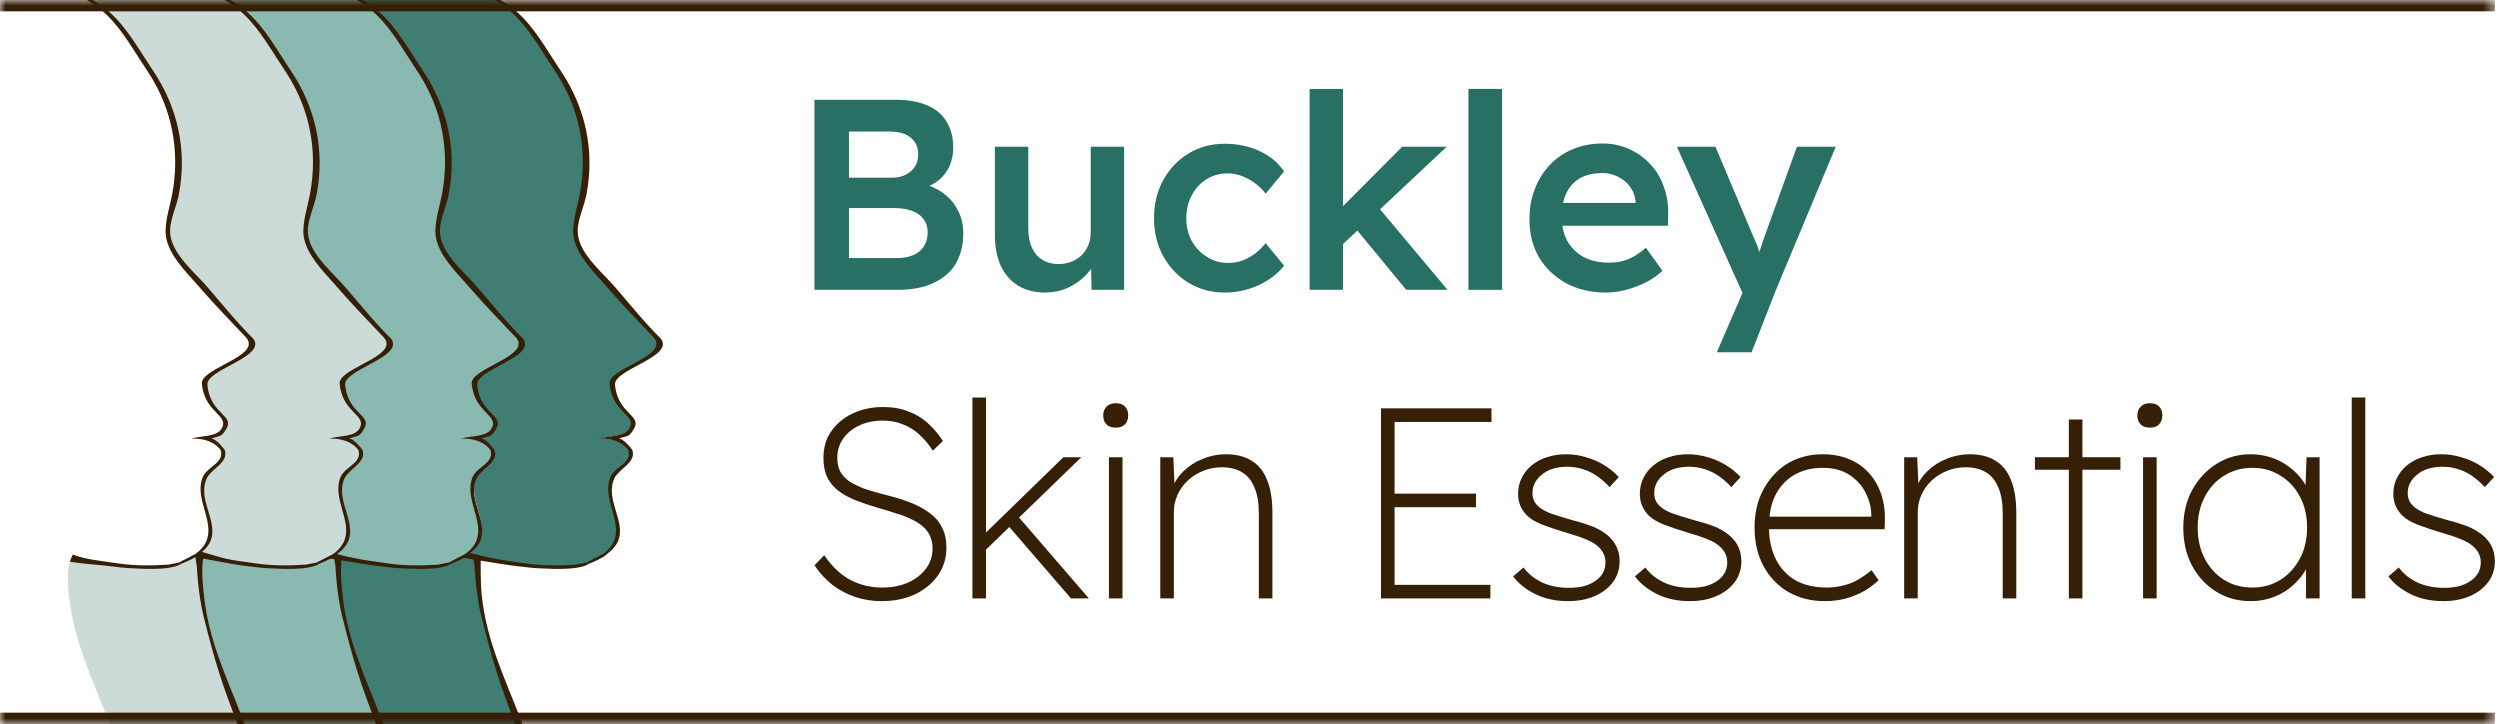 <svg width="221" height="64" viewBox="0 0 221 64" fill="none" xmlns="http://www.w3.org/2000/svg">
<g clip-path="url(#clip0_284_2314)">
<mask id="path-1-inside-1_284_2314" fill="white">
<path d="M0 0H220.547V64H0V0Z"/>
</mask>
<g clip-path="url(#clip1_284_2314)">
<path d="M42.393 52.647C42.26 51.391 42.137 50.074 42.411 48.862C42.405 48.864 42.399 48.866 42.393 48.868C42.239 48.926 42.085 48.974 41.931 49.018C41.892 49.029 41.855 49.04 41.817 49.049C41.796 49.055 41.777 49.059 41.756 49.064C41.706 49.077 41.527 48.709 41.477 48.72C39.658 49.13 37.97 49.083 36.069 48.842C34.309 48.62 32.014 48.193 30.312 47.705C29.546 49.198 29.627 50.978 29.804 52.647C30.221 56.571 31.445 59.753 32.849 63.355C32.935 63.577 33.297 63.792 33.357 64H45.965C45.904 63.792 45.831 63.577 45.745 63.355C44.341 59.753 42.809 56.571 42.393 52.647Z" fill="#407D73"/>
<path d="M57.929 29.913C57.897 29.872 57.861 29.829 57.821 29.785C56.43 28.324 55.03 26.878 53.713 25.351C52.529 23.977 50.703 22.299 50.745 20.361C50.768 19.321 51.106 18.317 51.306 17.295C52.075 13.377 51.326 9.524 49.107 6.225C47.498 3.834 46.322 1.423 43.788 0H31.854C34.387 1.423 35.562 3.834 37.171 6.225C39.391 9.524 40.141 13.377 39.371 17.295C39.17 18.317 38.833 19.321 38.811 20.361C38.768 22.299 40.594 23.977 41.778 25.351C43.094 26.878 44.494 28.324 45.885 29.785C45.926 29.829 45.962 29.872 45.994 29.913C47.193 31.512 41.909 32.551 42.022 33.909C42.24 36.514 44.486 36.677 43.766 37.893C43.32 38.643 42.003 38.49 41.081 38.78C41.081 38.78 42.775 38.609 43.668 39.763C44.072 40.918 42.501 41.227 42.104 42.165C41.13 44.465 44.162 47.034 41.421 48.991C42.728 49.335 44.048 49.624 45.391 49.794C47.59 50.072 49.675 50.602 51.782 49.796C57.055 47.781 52.925 44.797 54.039 42.165C54.437 41.227 56.008 40.918 55.603 39.763C54.71 38.609 53.016 38.78 53.016 38.78C53.938 38.49 55.255 38.643 55.701 37.893C56.422 36.677 54.176 36.514 53.957 33.909C53.845 32.551 59.128 31.512 57.929 29.913Z" fill="#407D73"/>
<path d="M30.213 52.647C30.08 51.391 29.957 50.074 30.23 48.862C30.224 48.864 30.218 48.866 30.212 48.868C30.059 48.926 29.904 48.974 29.751 49.018C29.712 49.029 29.675 49.04 29.636 49.049C29.616 49.055 29.536 48.837 29.516 48.842C29.466 48.855 29.347 48.709 29.297 48.72C27.478 49.13 25.789 49.083 23.888 48.842C22.129 48.62 20.341 48.193 18.639 47.705C17.624 49.228 17.447 51.112 17.624 52.78C18.04 56.705 19.864 59.753 21.268 63.355C21.354 63.577 21.427 63.792 21.488 64H33.784C33.724 63.792 33.651 63.577 33.565 63.355C32.161 59.753 30.629 56.571 30.213 52.647Z" fill="#89B9B1"/>
<path d="M18.033 52.647C17.9 51.391 17.777 50.074 18.051 48.862C18.045 48.864 18.039 48.866 18.033 48.868C17.879 48.926 17.725 48.974 17.571 49.018C17.532 49.029 17.495 49.04 17.457 49.05C17.436 49.055 17.417 49.059 17.396 49.064C17.346 49.077 17.296 49.09 17.245 49.1C16.102 49.735 15.594 50.243 11.534 50.243C9.775 50.02 8.161 49.715 6.459 49.228C5.952 49.735 5.921 50.978 6.098 52.647C6.514 56.571 8.046 59.753 9.45 63.355C9.536 63.577 9.609 63.792 9.67 64H21.605C21.544 63.792 21.471 63.577 21.386 63.355C19.981 59.753 18.45 56.571 18.033 52.647Z" fill="#CCDAD8"/>
<path d="M18.033 52.647C17.9 51.392 17.778 50.074 18.051 48.862C18.045 48.864 18.039 48.866 18.033 48.868C17.879 48.926 17.725 48.975 17.571 49.018C17.533 49.029 17.495 49.04 17.457 49.05C17.436 49.055 17.417 49.059 17.396 49.065C17.346 49.078 17.296 49.09 17.246 49.1L17.396 50.034C17.396 50.034 17.5 52.5 18 54.5C19 58.5 19.596 60.397 21 64L21.605 64C21.545 63.792 21.471 63.577 21.386 63.356C19.981 59.753 18.45 56.572 18.033 52.647Z" fill="#351F07"/>
<path d="M30.288 52.647C30.154 51.392 30.032 50.074 30.305 48.862C30.299 48.864 30.293 48.866 30.287 48.868C30.134 48.926 29.979 48.975 29.826 49.018C29.787 49.029 29.75 49.04 29.711 49.05C29.691 49.055 29.671 49.059 29.651 49.065C29.601 49.078 29.55 49.09 29.5 49.1L29.65 50.034C29.65 50.034 29.755 52.5 30.255 54.5C31.255 58.5 31.85 60.397 33.255 64L33.859 64C33.799 63.792 33.726 63.577 33.64 63.356C32.236 59.753 30.704 56.572 30.288 52.647Z" fill="#351F07"/>
<path d="M42.588 52.647C42.454 51.392 42.5 49.5 42.5 49.5C42.346 49.558 42.654 49.457 42.5 49.5C42.461 49.512 42.05 49.04 42.011 49.05C41.991 49.055 41.971 49.059 41.951 49.065C41.901 49.078 41.85 49.09 41.8 49.101L41.95 50.034C41.95 50.034 42.055 52.5 42.555 54.5C43.555 58.5 44.15 60.398 45.554 64L46.159 64C46.099 63.792 46.026 63.577 45.94 63.356C44.535 59.753 43.004 56.572 42.588 52.647Z" fill="#351F07"/>
<path d="M52.088 49.83C52.132 49.798 53.291 49.387 53.766 48.886C53.772 48.882 53.779 48.877 53.785 48.872C53.787 48.87 53.789 48.869 53.791 48.867L53.792 48.866C53.822 48.843 53.85 48.82 53.878 48.797L53.88 48.795C53.883 48.792 53.886 48.79 53.889 48.788C53.892 48.785 53.895 48.783 53.898 48.78C53.932 48.752 53.965 48.723 53.997 48.694L54.001 48.69C54.004 48.688 54.007 48.684 54.01 48.682C54.02 48.673 54.029 48.664 54.039 48.655C54.055 48.64 54.071 48.624 54.087 48.609C54.09 48.606 54.093 48.603 54.096 48.6C54.1 48.596 54.105 48.592 54.109 48.587C54.112 48.584 54.115 48.581 54.118 48.578C54.139 48.557 54.16 48.535 54.18 48.514C54.184 48.51 54.187 48.506 54.191 48.502C54.194 48.499 54.196 48.496 54.199 48.493C54.202 48.49 54.205 48.487 54.208 48.484C54.232 48.457 54.256 48.43 54.278 48.403L54.279 48.402C54.281 48.4 54.283 48.398 54.285 48.396C54.29 48.389 54.296 48.382 54.301 48.376C54.32 48.352 54.339 48.329 54.356 48.306C54.359 48.303 54.361 48.3 54.364 48.296C54.368 48.29 54.373 48.283 54.378 48.276C54.38 48.274 54.382 48.272 54.383 48.27C54.396 48.253 54.408 48.236 54.42 48.219C54.425 48.212 54.43 48.204 54.435 48.197C54.44 48.189 54.445 48.182 54.45 48.174L54.453 48.17C54.47 48.143 54.488 48.116 54.504 48.088C54.506 48.084 54.509 48.08 54.511 48.076C54.515 48.069 54.519 48.062 54.523 48.055C54.538 48.029 54.553 48.003 54.566 47.977C54.567 47.975 54.568 47.973 54.569 47.971C54.574 47.962 54.578 47.954 54.583 47.945C54.585 47.941 54.587 47.937 54.589 47.932C54.599 47.912 54.608 47.892 54.618 47.872C54.62 47.867 54.622 47.862 54.624 47.857C54.626 47.853 54.627 47.85 54.629 47.846C54.631 47.841 54.633 47.837 54.635 47.832C54.647 47.805 54.658 47.777 54.668 47.75C54.67 47.744 54.672 47.739 54.674 47.734C54.677 47.727 54.679 47.72 54.682 47.713C54.683 47.71 54.684 47.707 54.685 47.703C54.965 46.908 54.712 46.067 54.454 45.208C54.17 44.264 53.879 43.297 54.283 42.344C54.288 42.332 54.293 42.32 54.298 42.308C54.457 41.965 54.778 41.681 55.094 41.4C55.622 40.934 56.139 40.475 55.89 39.763C55.863 39.728 55.837 39.695 55.811 39.662C55.791 39.637 55.77 39.612 55.751 39.588C55.735 39.569 55.719 39.55 55.703 39.531C55.621 39.433 55.544 39.347 55.472 39.273C54.97 38.751 54.723 38.762 54.663 38.775C54.844 38.719 54.99 38.679 55.112 38.646C55.343 38.584 55.485 38.546 55.608 38.46C55.685 38.406 55.754 38.334 55.833 38.225C55.865 38.182 55.898 38.133 55.934 38.077C55.968 38.023 56.006 37.962 56.047 37.893C56.389 37.315 56.077 36.996 55.631 36.541C55.138 36.039 54.483 35.37 54.367 34.003C54.364 33.958 54.366 33.913 54.374 33.868C54.472 33.319 55.423 32.807 56.399 32.283C57.724 31.57 59.095 30.833 58.428 29.943C58.411 29.921 58.287 29.798 58.165 29.678L58.163 29.676C58.135 29.648 58.106 29.62 58.08 29.593C58.056 29.57 58.033 29.548 58.013 29.528C57.965 29.481 57.93 29.446 57.92 29.435C56.926 28.39 56.21 27.545 55.402 26.59C55.08 26.209 54.743 25.811 54.367 25.375C54.263 25.255 54.152 25.131 54.035 25.006C53.869 24.827 53.691 24.643 53.51 24.454C52.367 23.268 51.04 21.892 51.068 20.37C51.068 20.367 51.068 20.364 51.068 20.361C51.082 19.728 51.287 19.094 51.49 18.465C51.605 18.11 51.719 17.757 51.798 17.407C51.809 17.356 51.82 17.306 51.83 17.255C52.599 13.338 51.769 9.524 49.549 6.225C49.495 6.144 49.441 6.064 49.388 5.983C49.157 5.635 48.934 5.286 48.713 4.942C47.47 3 46.297 1.167 44.217 0H43.71C43.84 0.073 43.967 0.149 44.09 0.227C44.133 0.254 44.175 0.282 44.217 0.309C45.977 1.472 47.048 3.148 48.177 4.916C48.453 5.349 48.733 5.787 49.028 6.225C49.082 6.306 49.136 6.387 49.188 6.468C51.256 9.669 51.96 13.374 51.257 17.143C51.248 17.193 51.238 17.244 51.228 17.295C51.167 17.605 51.094 17.913 51.02 18.221C50.852 18.926 50.684 19.631 50.667 20.352C50.667 20.355 50.667 20.358 50.667 20.361C50.632 22.012 51.95 23.474 53.074 24.72C53.27 24.937 53.459 25.147 53.635 25.351C53.743 25.476 53.852 25.601 53.961 25.726C55 26.909 56.085 28.047 57.172 29.187C57.331 29.354 57.49 29.521 57.65 29.689L57.651 29.691C57.682 29.722 57.712 29.754 57.742 29.785C57.783 29.829 57.819 29.872 57.851 29.913C57.938 30.029 57.991 30.142 58.014 30.253L58.014 30.256C58.166 30.992 57.005 31.611 55.875 32.215C54.839 32.768 53.829 33.307 53.879 33.909C53.882 33.954 53.887 33.999 53.892 34.042C54.038 35.32 54.682 35.986 55.174 36.496C55.582 36.918 55.886 37.232 55.717 37.697C55.694 37.759 55.663 37.825 55.623 37.893C55.597 37.936 55.568 37.977 55.537 38.014C55.459 38.107 55.365 38.183 55.259 38.246C55.06 38.364 54.819 38.437 54.557 38.49C54.542 38.493 54.526 38.496 54.511 38.499C54.493 38.502 54.476 38.506 54.458 38.509C54.286 38.541 54.106 38.565 53.926 38.59C53.584 38.638 53.24 38.685 52.938 38.78C52.938 38.78 53.853 38.688 54.693 39.097C54.715 39.108 54.737 39.119 54.758 39.13C54.786 39.145 54.814 39.16 54.841 39.175C54.948 39.236 55.053 39.306 55.154 39.387C55.241 39.456 55.324 39.533 55.403 39.619C55.445 39.664 55.486 39.712 55.525 39.763C55.538 39.802 55.55 39.841 55.559 39.879C55.57 39.92 55.577 39.961 55.583 40.001C55.655 40.558 55.227 40.903 54.781 41.262C54.454 41.526 54.117 41.797 53.961 42.165C53.956 42.177 53.951 42.189 53.946 42.201C53.567 43.139 53.842 44.12 54.114 45.086C54.357 45.953 54.597 46.806 54.357 47.605C54.356 47.609 54.354 47.614 54.353 47.619C54.351 47.624 54.349 47.63 54.348 47.635C54.34 47.66 54.331 47.685 54.322 47.711L54.319 47.722C54.318 47.724 54.317 47.726 54.316 47.728C54.313 47.736 54.31 47.744 54.307 47.752L54.283 47.814C54.278 47.825 54.273 47.836 54.268 47.847C54.259 47.869 54.249 47.891 54.238 47.913C54.234 47.921 54.23 47.93 54.227 47.937C54.212 47.966 54.197 47.995 54.181 48.024C54.176 48.033 54.172 48.042 54.166 48.05C54.154 48.072 54.142 48.093 54.128 48.116C54.122 48.125 54.117 48.135 54.111 48.145C54.103 48.157 54.095 48.169 54.087 48.181C54.079 48.193 54.071 48.205 54.063 48.217C54.061 48.22 54.059 48.223 54.057 48.226C54.055 48.229 54.054 48.231 54.052 48.233C54.032 48.263 54.01 48.292 53.988 48.321C53.982 48.328 53.977 48.336 53.971 48.343C53.963 48.353 53.955 48.363 53.947 48.373C53.937 48.386 53.926 48.399 53.916 48.411C53.909 48.419 53.902 48.428 53.895 48.435C53.873 48.462 53.849 48.488 53.825 48.515C53.823 48.517 53.82 48.52 53.818 48.523C53.791 48.552 53.762 48.582 53.732 48.611C53.726 48.617 53.72 48.623 53.714 48.629C53.69 48.652 53.665 48.676 53.639 48.7C53.637 48.702 53.635 48.703 53.633 48.705L53.631 48.707C53.627 48.711 53.622 48.715 53.617 48.72C53.585 48.749 53.551 48.779 53.516 48.808C53.481 48.837 53.446 48.865 53.409 48.893C53.407 48.895 53.405 48.896 53.403 48.898C53.399 48.901 53.394 48.904 53.39 48.908C53.358 48.933 53.325 48.957 53.291 48.981C53.286 48.984 51.83 49.736 51.83 49.736L52.088 49.83Z" fill="#351F07"/>
<path d="M52.088 49.83C51.036 50.504 48.277 50.243 47.77 50.243C47.262 50.243 46.221 50.103 45.363 50.005C44.641 49.922 41.066 49.329 39.954 49.143C40.026 48.93 40.114 48.721 40.218 48.517C41.92 49.005 43.639 49.432 45.399 49.654C45.763 49.7 46.123 49.753 46.481 49.806C47.995 50.028 49.403 50.005 50.936 49.912C50.986 49.901 51.037 49.889 51.087 49.876C51.097 49.874 51.107 49.871 51.117 49.869C51.127 49.867 51.137 49.864 51.147 49.861C51.185 49.852 51.83 49.736 51.83 49.736L52.088 49.83Z" fill="#351F07"/>
<path d="M42.103 42.165C42.5 41.227 44.071 40.918 43.666 39.763C42.774 38.609 41.08 38.78 41.08 38.78C42.002 38.49 43.319 38.643 43.764 37.893C44.485 36.677 42.239 36.514 42.021 33.909C41.908 32.551 47.192 31.512 45.993 29.913C45.961 29.872 45.925 29.829 45.884 29.785C44.493 28.324 43.093 26.878 41.777 25.351C40.592 23.977 38.767 22.299 38.81 20.361C38.832 19.321 39.169 18.317 39.37 17.295C40.14 13.377 39.39 9.524 37.17 6.225C35.561 3.834 34.386 1.423 31.852 0H19.916C22.45 1.423 23.626 3.834 25.235 6.225C27.455 9.524 28.204 13.377 27.435 17.295C27.235 18.317 26.897 19.321 26.874 20.361C26.832 22.299 28.657 23.977 29.842 25.351C31.159 26.878 32.558 28.324 33.949 29.785C33.99 29.829 34.026 29.872 34.057 29.913C35.256 31.512 29.973 32.551 30.085 33.909C30.305 36.514 32.55 36.677 31.829 37.893C31.384 38.643 30.067 38.49 29.145 38.78C29.145 38.78 30.838 38.609 31.731 39.763C32.136 40.918 30.566 41.227 30.168 42.165C29.194 44.465 32.225 47.034 29.485 48.991C30.792 49.335 32.112 49.624 33.455 49.794C35.636 50.07 37.707 50.592 39.797 49.814C39.813 49.808 39.83 49.802 39.845 49.796C40.51 49.542 41.025 49.273 41.42 48.991C44.16 47.034 41.129 44.465 42.103 42.165Z" fill="#89B9B1"/>
<path d="M39.908 49.83C39.952 49.798 41.111 49.387 41.587 48.886C41.593 48.882 41.599 48.877 41.605 48.872C41.607 48.87 41.609 48.869 41.611 48.867L41.612 48.866C41.642 48.843 41.67 48.82 41.698 48.797L41.701 48.795C41.704 48.792 41.707 48.79 41.71 48.788C41.712 48.785 41.715 48.783 41.718 48.78C41.752 48.752 41.785 48.723 41.818 48.694L41.821 48.69C41.824 48.688 41.827 48.684 41.831 48.682C41.84 48.673 41.85 48.664 41.859 48.655C41.875 48.64 41.891 48.624 41.907 48.609C41.91 48.606 41.913 48.603 41.916 48.6C41.92 48.596 41.925 48.592 41.929 48.587C41.932 48.584 41.935 48.581 41.938 48.578C41.96 48.557 41.98 48.535 42 48.514C42.004 48.51 42.007 48.506 42.011 48.502C42.014 48.499 42.017 48.496 42.019 48.493C42.022 48.49 42.025 48.487 42.028 48.484C42.052 48.457 42.076 48.43 42.099 48.403L42.099 48.402C42.101 48.4 42.103 48.398 42.105 48.396C42.111 48.389 42.116 48.382 42.121 48.376C42.14 48.353 42.159 48.329 42.176 48.306C42.179 48.303 42.181 48.3 42.184 48.296C42.189 48.29 42.194 48.283 42.199 48.276C42.2 48.274 42.202 48.272 42.203 48.27C42.216 48.253 42.228 48.236 42.24 48.219C42.245 48.212 42.25 48.204 42.255 48.197C42.26 48.189 42.265 48.182 42.27 48.174L42.273 48.17C42.291 48.143 42.308 48.116 42.324 48.088C42.327 48.084 42.329 48.08 42.332 48.076C42.336 48.069 42.34 48.062 42.344 48.055C42.359 48.029 42.373 48.003 42.386 47.977C42.388 47.975 42.389 47.973 42.39 47.971C42.394 47.962 42.399 47.954 42.403 47.945C42.405 47.941 42.407 47.937 42.409 47.932C42.419 47.912 42.429 47.892 42.438 47.872C42.44 47.867 42.442 47.862 42.444 47.857C42.446 47.853 42.448 47.85 42.449 47.846C42.451 47.841 42.453 47.837 42.455 47.832C42.467 47.805 42.478 47.777 42.489 47.75C42.491 47.744 42.493 47.739 42.495 47.734C42.497 47.727 42.5 47.72 42.502 47.713C42.503 47.71 42.505 47.707 42.506 47.703C42.785 46.908 42.532 46.067 42.274 45.208C41.99 44.264 41.7 43.297 42.103 42.344C42.108 42.332 42.113 42.32 42.119 42.308C42.278 41.965 42.598 41.681 42.915 41.4C43.442 40.934 43.96 40.475 43.71 39.763C43.684 39.728 43.657 39.695 43.631 39.662C43.611 39.637 43.591 39.612 43.571 39.588C43.555 39.569 43.539 39.55 43.524 39.531C43.441 39.433 43.364 39.347 43.292 39.273C42.79 38.751 42.543 38.762 42.483 38.775C42.664 38.719 42.811 38.679 42.932 38.646C43.163 38.584 43.305 38.546 43.428 38.46C43.505 38.406 43.575 38.334 43.654 38.225C43.685 38.182 43.718 38.133 43.754 38.077C43.789 38.023 43.826 37.962 43.867 37.893C44.209 37.315 43.897 36.996 43.451 36.541C42.958 36.039 42.303 35.37 42.188 34.003C42.184 33.958 42.186 33.913 42.194 33.868C42.293 33.319 43.244 32.807 44.219 32.283C45.545 31.57 46.915 30.833 46.248 29.943C46.231 29.921 46.107 29.798 45.985 29.678L45.984 29.676C45.955 29.648 45.927 29.62 45.9 29.593C45.876 29.57 45.853 29.548 45.833 29.528C45.786 29.481 45.751 29.446 45.74 29.435C44.746 28.39 44.031 27.545 43.222 26.59C42.9 26.209 42.563 25.811 42.188 25.375C42.084 25.255 41.972 25.131 41.855 25.006C41.689 24.827 41.512 24.643 41.33 24.454C40.187 23.268 38.86 21.892 38.888 20.37C38.888 20.367 38.888 20.364 38.888 20.361C38.902 19.728 39.107 19.094 39.31 18.465C39.425 18.11 39.539 17.757 39.618 17.407C39.63 17.356 39.64 17.306 39.65 17.255C40.419 13.338 39.589 9.524 37.369 6.225C37.315 6.144 37.261 6.064 37.208 5.983C36.977 5.635 36.754 5.286 36.534 4.942C35.291 3 34.117 1.167 32.038 0H31.53C31.66 0.073 31.787 0.149 31.91 0.227C31.953 0.254 31.996 0.282 32.038 0.309C33.798 1.472 34.868 3.148 35.997 4.916C36.274 5.349 36.554 5.787 36.848 6.225C36.903 6.306 36.956 6.387 37.008 6.468C39.076 9.669 39.78 13.374 39.078 17.143C39.068 17.193 39.059 17.244 39.049 17.295C38.988 17.605 38.914 17.913 38.841 18.221C38.672 18.926 38.505 19.631 38.488 20.352C38.488 20.355 38.488 20.358 38.487 20.361C38.452 22.012 39.77 23.474 40.895 24.72C41.09 24.937 41.28 25.147 41.455 25.351C41.563 25.476 41.672 25.601 41.782 25.726C42.82 26.909 43.905 28.047 44.992 29.187C45.151 29.354 45.311 29.521 45.47 29.689L45.472 29.691C45.502 29.722 45.532 29.754 45.562 29.785C45.603 29.829 45.639 29.872 45.671 29.913C45.758 30.029 45.811 30.142 45.834 30.253L45.835 30.256C45.986 30.992 44.825 31.611 43.695 32.215C42.659 32.768 41.649 33.307 41.699 33.909C41.703 33.954 41.707 33.999 41.712 34.042C41.858 35.32 42.502 35.987 42.995 36.496C43.402 36.918 43.706 37.232 43.537 37.697C43.515 37.759 43.483 37.825 43.443 37.893C43.417 37.936 43.389 37.977 43.357 38.014C43.28 38.107 43.186 38.183 43.079 38.246C42.881 38.364 42.639 38.437 42.377 38.49C42.362 38.493 42.347 38.496 42.331 38.499C42.314 38.502 42.296 38.506 42.279 38.509C42.106 38.541 41.926 38.565 41.746 38.59C41.404 38.638 41.06 38.685 40.758 38.78C40.758 38.78 41.674 38.688 42.514 39.097C42.535 39.108 42.557 39.119 42.579 39.13C42.606 39.145 42.634 39.16 42.661 39.175C42.769 39.236 42.874 39.306 42.974 39.387C43.061 39.456 43.145 39.533 43.224 39.619C43.265 39.665 43.306 39.712 43.345 39.763C43.359 39.802 43.37 39.841 43.38 39.879C43.39 39.92 43.398 39.961 43.403 40.001C43.475 40.558 43.047 40.903 42.601 41.262C42.274 41.526 41.937 41.797 41.782 42.165C41.776 42.177 41.771 42.189 41.767 42.201C41.387 43.139 41.663 44.12 41.934 45.086C42.178 45.953 42.417 46.806 42.177 47.605C42.176 47.609 42.175 47.614 42.173 47.619C42.172 47.624 42.17 47.63 42.168 47.635C42.16 47.66 42.152 47.685 42.143 47.711L42.139 47.722C42.138 47.724 42.137 47.726 42.136 47.728C42.133 47.736 42.13 47.744 42.127 47.752L42.103 47.814C42.098 47.825 42.093 47.836 42.089 47.847C42.079 47.869 42.069 47.891 42.058 47.913C42.054 47.921 42.051 47.93 42.047 47.937C42.033 47.966 42.018 47.995 42.001 48.024C41.997 48.033 41.992 48.042 41.987 48.05C41.974 48.072 41.962 48.093 41.949 48.116C41.943 48.125 41.937 48.135 41.931 48.145C41.923 48.157 41.915 48.169 41.907 48.181C41.9 48.193 41.892 48.205 41.884 48.217C41.881 48.22 41.879 48.223 41.877 48.227C41.875 48.229 41.874 48.231 41.872 48.233C41.852 48.263 41.83 48.292 41.809 48.321C41.803 48.328 41.797 48.336 41.792 48.343C41.783 48.353 41.775 48.363 41.767 48.373C41.757 48.386 41.747 48.399 41.736 48.411C41.729 48.419 41.723 48.428 41.716 48.435C41.694 48.462 41.67 48.488 41.645 48.515C41.643 48.517 41.641 48.52 41.639 48.523C41.611 48.552 41.583 48.582 41.553 48.611C41.547 48.617 41.541 48.623 41.535 48.629C41.51 48.652 41.485 48.676 41.459 48.7C41.457 48.702 41.456 48.703 41.454 48.705L41.452 48.707C41.447 48.711 41.442 48.715 41.438 48.72C41.405 48.749 41.371 48.779 41.336 48.808C41.302 48.837 41.266 48.865 41.229 48.893C41.227 48.895 41.225 48.896 41.224 48.898C41.219 48.901 41.215 48.904 41.21 48.908C41.178 48.933 41.145 48.957 41.111 48.981C41.107 48.984 39.65 49.736 39.65 49.736L39.908 49.83Z" fill="#351F07"/>
<path d="M39.908 49.83C38.857 50.504 36.098 50.243 35.59 50.243C35.083 50.243 34.041 50.103 33.184 50.005C32.461 49.922 28.886 49.329 27.774 49.143C27.847 48.93 27.934 48.721 28.038 48.517C29.741 49.005 31.46 49.432 33.219 49.654C33.583 49.7 33.944 49.753 34.302 49.806C35.816 50.028 37.223 50.005 38.756 49.912C38.806 49.901 38.857 49.889 38.907 49.876C38.917 49.874 38.927 49.871 38.937 49.869C38.947 49.867 38.957 49.864 38.967 49.861C39.006 49.852 39.65 49.736 39.65 49.736L39.908 49.83Z" fill="#351F07"/>
<path d="M21.52 49.794C23.701 50.07 25.772 50.592 27.862 49.814C27.878 49.808 27.893 49.802 27.91 49.796C28.574 49.542 29.089 49.273 29.485 48.991C32.224 47.034 29.194 44.465 30.168 42.165C30.565 41.227 32.136 40.918 31.731 39.763C30.838 38.609 29.144 38.78 29.144 38.78C30.067 38.49 31.384 38.643 31.829 37.893C32.55 36.677 30.304 36.514 30.085 33.909C29.973 32.551 35.256 31.512 34.057 29.913C34.025 29.872 33.989 29.829 33.949 29.785C32.558 28.324 31.158 26.878 29.841 25.351C28.657 23.977 26.832 22.299 26.873 20.361C26.896 19.321 27.234 18.317 27.435 17.295C28.203 13.377 27.454 9.524 25.234 6.225C23.626 3.834 22.45 1.423 19.916 0H7.981C10.515 1.423 11.69 3.834 13.299 6.225C15.519 9.524 16.268 13.377 15.499 17.295C15.298 18.317 14.961 19.321 14.938 20.361C14.896 22.299 16.721 23.977 17.906 25.351C19.222 26.878 20.623 28.324 22.013 29.785C22.054 29.829 22.09 29.872 22.122 29.913C23.321 31.512 18.037 32.551 18.15 33.909C18.368 36.514 20.615 36.677 19.894 37.893C19.448 38.643 18.131 38.49 17.209 38.78C17.209 38.78 18.903 38.609 19.796 39.763C20.2 40.918 18.63 41.227 18.232 42.165C17.475 43.953 19.139 45.905 18.628 47.605C18.625 47.615 18.622 47.626 18.619 47.635C18.61 47.664 18.6 47.693 18.59 47.722C18.586 47.732 18.581 47.741 18.578 47.752C18.57 47.773 18.562 47.793 18.554 47.814C18.549 47.825 18.544 47.836 18.54 47.847C18.53 47.869 18.52 47.891 18.509 47.913C18.505 47.921 18.502 47.93 18.498 47.937C18.483 47.966 18.468 47.995 18.452 48.024C18.448 48.033 18.443 48.042 18.437 48.05C18.425 48.072 18.413 48.093 18.399 48.116C18.393 48.125 18.388 48.135 18.382 48.145C18.366 48.169 18.351 48.193 18.334 48.217C18.33 48.222 18.327 48.228 18.323 48.233C18.303 48.263 18.281 48.292 18.259 48.321C18.253 48.328 18.248 48.336 18.242 48.343C18.224 48.365 18.206 48.388 18.187 48.411C18.18 48.419 18.173 48.428 18.167 48.435C18.144 48.462 18.121 48.488 18.096 48.515C18.094 48.517 18.091 48.52 18.09 48.523C18.062 48.552 18.033 48.582 18.003 48.611C17.997 48.617 17.991 48.623 17.985 48.629C17.961 48.652 17.936 48.676 17.91 48.7C17.903 48.706 17.895 48.713 17.889 48.72C17.823 48.778 17.755 48.837 17.68 48.893C17.674 48.898 17.667 48.903 17.661 48.908C17.629 48.933 17.596 48.957 17.562 48.981C17.558 48.984 17.553 48.987 17.549 48.991C18.856 49.335 20.176 49.624 21.52 49.794Z" fill="#CCDAD8"/>
<path d="M28.235 49.83C28.279 49.798 29.438 49.387 29.913 48.886C29.919 48.882 29.926 48.877 29.932 48.872C29.934 48.87 29.936 48.869 29.938 48.867L29.939 48.866C29.969 48.843 29.997 48.82 30.025 48.797L30.027 48.795C30.03 48.792 30.033 48.79 30.036 48.788C30.039 48.785 30.042 48.783 30.045 48.78C30.079 48.752 30.112 48.723 30.144 48.694L30.148 48.69C30.151 48.688 30.154 48.684 30.157 48.682C30.167 48.673 30.176 48.664 30.186 48.655C30.202 48.64 30.218 48.624 30.234 48.609C30.237 48.606 30.24 48.603 30.243 48.6C30.247 48.596 30.252 48.592 30.256 48.587C30.259 48.584 30.262 48.581 30.265 48.578C30.287 48.557 30.307 48.535 30.327 48.514C30.331 48.51 30.334 48.506 30.338 48.502C30.341 48.499 30.343 48.496 30.346 48.493C30.349 48.49 30.352 48.487 30.355 48.484C30.379 48.457 30.403 48.43 30.425 48.403L30.426 48.402C30.428 48.4 30.43 48.398 30.432 48.396C30.437 48.389 30.443 48.382 30.448 48.376C30.467 48.353 30.486 48.329 30.503 48.306C30.506 48.303 30.508 48.3 30.511 48.296C30.516 48.29 30.521 48.283 30.526 48.276C30.527 48.274 30.529 48.272 30.53 48.27C30.543 48.253 30.555 48.236 30.567 48.219C30.572 48.212 30.577 48.204 30.582 48.197C30.587 48.189 30.592 48.182 30.597 48.174L30.6 48.17C30.617 48.143 30.635 48.116 30.651 48.088C30.654 48.084 30.656 48.08 30.658 48.076C30.663 48.069 30.666 48.062 30.671 48.055C30.685 48.029 30.7 48.003 30.713 47.977C30.714 47.975 30.715 47.973 30.717 47.971C30.721 47.962 30.725 47.954 30.73 47.945C30.732 47.941 30.734 47.937 30.736 47.932C30.746 47.912 30.756 47.892 30.765 47.872C30.767 47.867 30.769 47.862 30.771 47.857C30.773 47.853 30.775 47.85 30.776 47.846C30.778 47.841 30.78 47.837 30.782 47.832C30.794 47.805 30.805 47.777 30.816 47.75C30.817 47.744 30.819 47.739 30.821 47.734C30.824 47.727 30.826 47.72 30.829 47.713C30.83 47.71 30.831 47.707 30.832 47.703C31.112 46.908 30.859 46.067 30.601 45.208C30.317 44.264 30.026 43.297 30.43 42.344C30.435 42.332 30.44 42.32 30.446 42.308C30.605 41.965 30.925 41.681 31.242 41.4C31.769 40.934 32.287 40.475 32.037 39.763C32.01 39.728 31.984 39.695 31.958 39.662C31.938 39.637 31.918 39.612 31.898 39.588C31.882 39.569 31.866 39.55 31.851 39.531C31.768 39.433 31.691 39.347 31.619 39.273C31.117 38.751 30.87 38.762 30.81 38.775C30.991 38.719 31.138 38.679 31.259 38.646C31.49 38.584 31.632 38.546 31.755 38.46C31.832 38.406 31.901 38.334 31.98 38.225C32.012 38.182 32.045 38.133 32.081 38.077C32.115 38.023 32.153 37.962 32.194 37.893C32.536 37.315 32.224 36.996 31.778 36.541C31.285 36.039 30.63 35.37 30.515 34.003C30.511 33.958 30.513 33.913 30.521 33.868C30.62 33.319 31.571 32.807 32.546 32.283C33.872 31.57 35.242 30.833 34.575 29.943C34.558 29.921 34.434 29.798 34.312 29.678L34.311 29.676C34.282 29.648 34.254 29.62 34.227 29.593C34.203 29.57 34.18 29.548 34.16 29.528C34.113 29.481 34.077 29.446 34.067 29.435C33.073 28.39 32.358 27.545 31.549 26.59C31.227 26.209 30.89 25.811 30.515 25.375C30.41 25.255 30.299 25.131 30.182 25.006C30.016 24.827 29.838 24.643 29.657 24.454C28.514 23.268 27.187 21.892 27.215 20.37C27.215 20.367 27.215 20.364 27.215 20.361C27.229 19.728 27.434 19.094 27.637 18.465C27.752 18.11 27.866 17.757 27.945 17.407C27.956 17.356 27.967 17.306 27.977 17.255C28.746 13.338 27.916 9.524 25.696 6.225C25.642 6.144 25.588 6.064 25.535 5.983C25.304 5.635 25.081 5.286 24.86 4.942C23.617 3 22.444 1.167 20.364 0H19.857C19.987 0.073 20.114 0.149 20.237 0.227C20.28 0.254 20.322 0.282 20.364 0.309C22.125 1.472 23.195 3.148 24.324 4.916C24.6 5.349 24.881 5.787 25.175 6.225C25.229 6.306 25.283 6.387 25.335 6.468C27.403 9.669 28.107 13.374 27.404 17.143C27.395 17.193 27.385 17.244 27.375 17.295C27.314 17.605 27.241 17.913 27.168 18.221C26.999 18.926 26.831 19.631 26.814 20.352C26.814 20.355 26.814 20.358 26.814 20.361C26.779 22.012 28.097 23.474 29.221 24.72C29.417 24.937 29.607 25.147 29.782 25.351C29.89 25.476 29.999 25.601 30.108 25.726C31.147 26.909 32.232 28.047 33.319 29.187C33.478 29.354 33.637 29.521 33.797 29.689L33.799 29.691C33.829 29.722 33.859 29.754 33.889 29.785C33.93 29.829 33.966 29.872 33.998 29.913C34.085 30.029 34.138 30.142 34.161 30.253L34.162 30.256C34.313 30.992 33.152 31.611 32.022 32.215C30.986 32.768 29.976 33.307 30.026 33.909C30.029 33.954 30.034 33.999 30.039 34.042C30.185 35.32 30.829 35.987 31.321 36.496C31.729 36.918 32.033 37.232 31.864 37.697C31.841 37.759 31.81 37.825 31.77 37.893C31.744 37.936 31.715 37.977 31.684 38.014C31.606 38.107 31.512 38.183 31.406 38.246C31.208 38.364 30.966 38.437 30.704 38.49C30.689 38.493 30.673 38.496 30.658 38.499C30.641 38.502 30.623 38.506 30.605 38.509C30.433 38.541 30.253 38.565 30.073 38.59C29.731 38.638 29.387 38.685 29.085 38.78C29.085 38.78 30.001 38.688 30.84 39.097C30.862 39.108 30.884 39.119 30.905 39.13C30.933 39.145 30.961 39.16 30.988 39.175C31.096 39.236 31.201 39.306 31.301 39.387C31.388 39.456 31.471 39.533 31.55 39.619C31.592 39.665 31.633 39.712 31.672 39.763C31.686 39.802 31.697 39.841 31.706 39.879C31.717 39.92 31.724 39.961 31.73 40.001C31.802 40.558 31.374 40.903 30.928 41.262C30.601 41.526 30.264 41.797 30.108 42.165C30.103 42.177 30.098 42.189 30.093 42.201C29.714 43.139 29.989 44.12 30.261 45.086C30.504 45.953 30.744 46.806 30.504 47.605C30.503 47.609 30.501 47.614 30.5 47.619C30.498 47.624 30.497 47.63 30.495 47.635C30.487 47.66 30.478 47.685 30.47 47.711L30.466 47.722C30.465 47.724 30.464 47.726 30.463 47.728C30.46 47.736 30.457 47.744 30.454 47.752L30.43 47.814C30.425 47.825 30.42 47.836 30.416 47.847C30.406 47.869 30.396 47.891 30.385 47.913C30.381 47.921 30.378 47.93 30.374 47.937C30.359 47.966 30.345 47.995 30.328 48.024C30.323 48.033 30.319 48.042 30.313 48.05C30.301 48.072 30.289 48.093 30.275 48.116C30.269 48.125 30.264 48.135 30.258 48.145C30.25 48.157 30.242 48.169 30.234 48.181C30.226 48.193 30.218 48.205 30.21 48.217C30.208 48.22 30.206 48.223 30.204 48.227C30.202 48.229 30.201 48.231 30.199 48.233C30.179 48.263 30.157 48.292 30.135 48.321C30.129 48.328 30.124 48.336 30.118 48.343C30.11 48.353 30.102 48.363 30.094 48.373C30.084 48.386 30.073 48.399 30.063 48.411C30.056 48.419 30.049 48.428 30.043 48.435C30.02 48.462 29.997 48.488 29.972 48.515C29.97 48.517 29.968 48.52 29.965 48.523C29.938 48.552 29.909 48.582 29.88 48.611C29.873 48.617 29.867 48.623 29.861 48.629C29.837 48.652 29.812 48.676 29.786 48.7C29.784 48.702 29.782 48.703 29.78 48.705L29.778 48.707C29.774 48.711 29.769 48.715 29.765 48.72C29.732 48.749 29.698 48.779 29.663 48.808C29.628 48.837 29.593 48.865 29.556 48.893C29.554 48.895 29.552 48.896 29.55 48.898C29.546 48.901 29.541 48.904 29.537 48.908C29.505 48.933 29.472 48.957 29.438 48.981C29.433 48.984 27.977 49.736 27.977 49.736L28.235 49.83Z" fill="#351F07"/>
<path d="M28.235 49.83C27.183 50.504 24.424 50.243 23.917 50.243C23.41 50.243 22.368 50.103 21.51 50.005C20.788 49.922 18.228 49.413 17.116 49.228C17.189 49.015 17.519 48.924 17.624 48.721C19.326 49.208 19.786 49.432 21.546 49.654C21.91 49.7 22.27 49.753 22.628 49.806C24.142 50.028 25.55 50.005 27.083 49.912C27.133 49.901 27.184 49.889 27.234 49.876C27.244 49.874 27.254 49.871 27.264 49.869C27.274 49.867 27.284 49.864 27.294 49.861C27.333 49.852 27.977 49.736 27.977 49.736L28.235 49.83Z" fill="#351F07"/>
<path d="M16.055 49.83C16.099 49.798 17.259 49.387 17.734 48.886C17.74 48.882 17.746 48.877 17.752 48.872C17.754 48.87 17.756 48.869 17.759 48.867L17.76 48.866C17.789 48.843 17.817 48.82 17.845 48.797L17.848 48.795C17.851 48.792 17.854 48.79 17.857 48.788C17.86 48.785 17.862 48.783 17.865 48.78C17.899 48.752 17.933 48.723 17.965 48.694L17.968 48.69C17.971 48.688 17.974 48.684 17.978 48.682C17.987 48.673 17.997 48.664 18.006 48.655C18.023 48.64 18.038 48.624 18.054 48.609C18.057 48.606 18.06 48.603 18.063 48.6C18.068 48.596 18.072 48.592 18.076 48.587C18.079 48.584 18.083 48.581 18.086 48.578C18.107 48.557 18.127 48.535 18.148 48.514C18.151 48.51 18.154 48.506 18.158 48.502C18.161 48.499 18.164 48.496 18.167 48.493C18.169 48.49 18.172 48.487 18.175 48.484C18.2 48.457 18.223 48.43 18.246 48.403L18.247 48.402C18.248 48.4 18.25 48.398 18.252 48.396C18.258 48.389 18.263 48.382 18.269 48.376C18.288 48.353 18.306 48.329 18.324 48.306C18.326 48.303 18.328 48.3 18.331 48.296C18.336 48.29 18.341 48.283 18.346 48.276C18.347 48.274 18.349 48.272 18.351 48.27C18.363 48.253 18.375 48.236 18.387 48.219C18.392 48.212 18.397 48.204 18.402 48.197C18.407 48.189 18.412 48.182 18.417 48.174L18.42 48.17C18.438 48.143 18.455 48.116 18.471 48.088C18.474 48.084 18.476 48.08 18.479 48.076C18.483 48.069 18.487 48.062 18.491 48.055C18.506 48.029 18.52 48.003 18.534 47.977C18.535 47.975 18.536 47.973 18.537 47.971C18.541 47.962 18.546 47.954 18.55 47.945C18.552 47.941 18.554 47.937 18.556 47.932C18.566 47.912 18.576 47.892 18.585 47.872C18.587 47.867 18.589 47.862 18.592 47.857C18.593 47.853 18.595 47.85 18.596 47.846C18.599 47.841 18.601 47.837 18.602 47.832C18.614 47.805 18.625 47.777 18.636 47.75C18.638 47.744 18.64 47.739 18.642 47.734C18.644 47.727 18.647 47.72 18.649 47.713C18.651 47.71 18.652 47.707 18.653 47.703C18.932 46.908 18.68 46.067 18.421 45.208C18.137 44.264 17.847 43.297 18.25 42.344C18.255 42.332 18.261 42.32 18.266 42.308C18.425 41.965 18.745 41.681 19.062 41.4C19.589 40.934 20.107 40.475 19.857 39.763C19.831 39.728 19.804 39.695 19.779 39.662C19.758 39.637 19.738 39.612 19.718 39.588C19.702 39.569 19.686 39.55 19.671 39.531C19.588 39.433 19.511 39.347 19.439 39.273C18.937 38.751 18.691 38.762 18.63 38.775C18.812 38.719 18.958 38.679 19.08 38.646C19.31 38.584 19.452 38.546 19.575 38.46C19.652 38.406 19.722 38.334 19.801 38.225C19.832 38.182 19.865 38.133 19.901 38.077C19.936 38.023 19.973 37.962 20.014 37.893C20.357 37.315 20.044 36.996 19.598 36.541C19.105 36.039 18.45 35.37 18.335 34.003C18.331 33.958 18.334 33.913 18.341 33.868C18.44 33.319 19.391 32.807 20.366 32.283C21.692 31.57 23.062 30.833 22.395 29.943C22.378 29.921 22.254 29.798 22.132 29.678L22.131 29.676C22.102 29.648 22.074 29.62 22.047 29.593C22.023 29.57 22 29.548 21.98 29.528C21.933 29.481 21.898 29.446 21.887 29.435C20.893 28.39 20.178 27.545 19.37 26.59C19.047 26.209 18.71 25.811 18.335 25.375C18.231 25.255 18.119 25.131 18.003 25.006C17.836 24.827 17.659 24.643 17.477 24.454C16.334 23.268 15.008 21.892 15.035 20.37C15.035 20.367 15.035 20.364 15.036 20.361C15.05 19.728 15.254 19.094 15.458 18.465C15.572 18.11 15.686 17.757 15.765 17.407C15.777 17.356 15.787 17.306 15.797 17.255C16.566 13.338 15.736 9.524 13.517 6.225C13.462 6.144 13.409 6.064 13.355 5.983C13.125 5.635 12.902 5.286 12.681 4.942C11.438 3 10.264 1.167 8.185 0H7.677C7.807 0.073 7.934 0.149 8.057 0.227C8.1 0.254 8.143 0.282 8.185 0.309C9.945 1.472 11.015 3.148 12.144 4.916C12.421 5.349 12.701 5.787 12.995 6.225C13.05 6.306 13.103 6.387 13.156 6.468C15.223 9.669 15.927 13.374 15.225 17.143C15.215 17.193 15.206 17.244 15.196 17.295C15.135 17.605 15.061 17.913 14.988 18.221C14.82 18.926 14.652 19.631 14.635 20.352C14.635 20.355 14.635 20.358 14.635 20.361C14.599 22.012 15.918 23.474 17.042 24.72C17.237 24.937 17.427 25.147 17.602 25.351C17.711 25.476 17.819 25.601 17.929 25.726C18.967 26.909 20.052 28.047 21.139 29.187C21.298 29.354 21.458 29.521 21.617 29.689L21.619 29.691C21.649 29.722 21.679 29.754 21.709 29.785C21.75 29.829 21.786 29.872 21.818 29.913C21.905 30.029 21.958 30.142 21.981 30.253L21.982 30.256C22.134 30.992 20.973 31.611 19.842 32.215C18.806 32.768 17.796 33.307 17.846 33.909C17.85 33.954 17.854 33.999 17.859 34.042C18.005 35.32 18.649 35.987 19.142 36.496C19.55 36.918 19.854 37.232 19.684 37.697C19.662 37.759 19.631 37.825 19.59 37.893C19.564 37.936 19.536 37.977 19.504 38.014C19.427 38.107 19.333 38.183 19.226 38.246C19.028 38.364 18.786 38.437 18.524 38.49C18.509 38.493 18.494 38.496 18.478 38.499C18.461 38.502 18.443 38.506 18.426 38.509C18.253 38.541 18.074 38.565 17.893 38.59C17.551 38.638 17.207 38.685 16.905 38.78C16.905 38.78 17.821 38.688 18.661 39.097C18.682 39.108 18.704 39.119 18.726 39.13C18.753 39.145 18.781 39.16 18.809 39.175C18.916 39.236 19.021 39.306 19.122 39.387C19.208 39.456 19.292 39.533 19.371 39.619C19.413 39.665 19.453 39.712 19.492 39.763C19.506 39.802 19.517 39.841 19.527 39.879C19.537 39.92 19.545 39.961 19.55 40.001C19.622 40.558 19.194 40.903 18.748 41.262C18.421 41.526 18.084 41.797 17.929 42.165C17.924 42.177 17.919 42.189 17.914 42.201C17.534 43.139 17.81 44.12 18.081 45.086C18.325 45.953 18.565 46.806 18.325 47.605C18.323 47.609 18.322 47.614 18.32 47.619C18.319 47.624 18.317 47.63 18.315 47.635C18.307 47.66 18.299 47.685 18.29 47.711L18.286 47.722C18.285 47.724 18.284 47.726 18.283 47.728C18.28 47.736 18.277 47.744 18.274 47.752L18.25 47.814C18.245 47.825 18.241 47.836 18.236 47.847C18.226 47.869 18.216 47.891 18.205 47.913C18.201 47.921 18.198 47.93 18.194 47.937C18.18 47.966 18.165 47.995 18.149 48.024C18.144 48.033 18.139 48.042 18.134 48.05C18.122 48.072 18.109 48.093 18.096 48.116C18.09 48.125 18.084 48.135 18.078 48.145C18.07 48.157 18.062 48.169 18.054 48.181C18.047 48.193 18.039 48.205 18.031 48.217C18.028 48.22 18.026 48.223 18.024 48.227C18.023 48.229 18.021 48.231 18.019 48.233C17.999 48.263 17.977 48.292 17.956 48.321C17.95 48.328 17.944 48.336 17.939 48.343C17.931 48.353 17.922 48.363 17.914 48.373C17.904 48.386 17.894 48.399 17.883 48.411C17.877 48.419 17.87 48.428 17.863 48.435C17.841 48.462 17.817 48.488 17.793 48.515C17.791 48.517 17.788 48.52 17.786 48.523C17.758 48.552 17.73 48.582 17.7 48.611C17.694 48.617 17.688 48.623 17.682 48.629C17.657 48.652 17.632 48.676 17.607 48.7C17.605 48.702 17.603 48.703 17.601 48.705L17.599 48.707C17.594 48.711 17.589 48.715 17.585 48.72C17.552 48.749 17.518 48.779 17.483 48.808C17.449 48.837 17.413 48.865 17.376 48.893C17.375 48.895 17.373 48.896 17.371 48.898C17.366 48.901 17.362 48.904 17.357 48.908C17.326 48.933 17.292 48.957 17.259 48.981C17.254 48.984 15.797 49.736 15.797 49.736L16.055 49.83Z" fill="#351F07"/>
<path d="M16.055 49.83C15.004 50.504 12.245 50.243 11.737 50.243C11.23 50.243 10.189 50.103 9.331 50.005C8.608 49.922 7.284 49.84 6.173 49.654C6.245 49.441 6.332 49.232 6.437 49.028C6.967 49.228 7.607 49.432 9.366 49.654C9.73 49.7 10.091 49.753 10.449 49.806C11.963 50.028 13.37 50.005 14.903 49.912C14.953 49.901 15.004 49.889 15.054 49.876C15.064 49.874 15.074 49.871 15.084 49.869C15.094 49.867 15.104 49.864 15.114 49.861C15.153 49.852 15.797 49.736 15.797 49.736L16.055 49.83Z" fill="#351F07"/>
</g>
<path d="M151.767 31.14L154.455 24.924L154.479 26.892L148.239 12.972H151.647L155.127 21.228C155.239 21.436 155.351 21.716 155.463 22.068C155.575 22.404 155.671 22.74 155.751 23.076L155.151 23.268C155.263 22.964 155.383 22.644 155.511 22.308C155.639 21.956 155.759 21.596 155.871 21.228L158.847 12.972H162.279L156.999 25.62L154.839 31.14H151.767Z" fill="#287064"/>
<path d="M141.947 25.86C140.619 25.86 139.443 25.58 138.419 25.02C137.411 24.46 136.619 23.7 136.043 22.74C135.483 21.764 135.203 20.652 135.203 19.404C135.203 18.412 135.363 17.508 135.683 16.692C136.003 15.876 136.443 15.172 137.003 14.58C137.579 13.972 138.259 13.508 139.043 13.188C139.843 12.852 140.715 12.684 141.659 12.684C142.491 12.684 143.267 12.844 143.987 13.164C144.707 13.484 145.331 13.924 145.859 14.484C146.387 15.028 146.787 15.684 147.059 16.452C147.347 17.204 147.483 18.028 147.467 18.924L147.443 19.956H137.195L136.643 17.94H144.971L144.587 18.348V17.82C144.539 17.324 144.379 16.892 144.107 16.524C143.835 16.14 143.483 15.844 143.051 15.636C142.635 15.412 142.171 15.3 141.659 15.3C140.875 15.3 140.211 15.452 139.667 15.756C139.139 16.06 138.739 16.5 138.467 17.076C138.195 17.636 138.059 18.34 138.059 19.188C138.059 20.004 138.227 20.716 138.563 21.324C138.915 21.932 139.403 22.404 140.027 22.74C140.667 23.06 141.411 23.22 142.259 23.22C142.851 23.22 143.395 23.124 143.891 22.932C144.387 22.74 144.923 22.396 145.499 21.9L146.963 23.94C146.531 24.34 146.035 24.684 145.475 24.972C144.931 25.244 144.355 25.46 143.747 25.62C143.139 25.78 142.539 25.86 141.947 25.86Z" fill="#287064"/>
<path d="M129.809 25.62V7.86H132.785V25.62H129.809Z" fill="#287064"/>
<path d="M118.529 21.756L117.953 18.996L123.953 12.972H127.889L118.529 21.756ZM115.769 25.62V7.86H118.721V25.62H115.769ZM124.313 25.62L119.657 19.98L121.745 18.204L127.961 25.62H124.313Z" fill="#287064"/>
<path d="M108.255 25.86C107.071 25.86 106.007 25.572 105.063 24.996C104.119 24.42 103.375 23.636 102.831 22.644C102.287 21.652 102.015 20.532 102.015 19.284C102.015 18.036 102.287 16.916 102.831 15.924C103.375 14.932 104.119 14.148 105.063 13.572C106.007 12.996 107.071 12.708 108.255 12.708C109.391 12.708 110.423 12.924 111.351 13.356C112.279 13.788 112.999 14.388 113.511 15.156L111.879 17.124C111.639 16.788 111.335 16.484 110.967 16.212C110.599 15.94 110.207 15.724 109.791 15.564C109.375 15.404 108.959 15.324 108.543 15.324C107.839 15.324 107.207 15.5 106.647 15.852C106.103 16.188 105.671 16.66 105.351 17.268C105.031 17.86 104.871 18.532 104.871 19.284C104.871 20.036 105.031 20.708 105.351 21.3C105.687 21.892 106.135 22.364 106.695 22.716C107.255 23.068 107.879 23.244 108.567 23.244C108.983 23.244 109.383 23.18 109.767 23.052C110.167 22.908 110.543 22.708 110.895 22.452C111.247 22.196 111.575 21.876 111.879 21.492L113.511 23.484C112.967 24.188 112.215 24.764 111.255 25.212C110.311 25.644 109.311 25.86 108.255 25.86Z" fill="#287064"/>
<path d="M92.387 25.86C91.475 25.86 90.683 25.66 90.011 25.26C89.339 24.844 88.827 24.26 88.475 23.508C88.123 22.74 87.947 21.828 87.947 20.772V12.972H90.899V20.148C90.899 20.82 91.003 21.396 91.211 21.876C91.419 22.34 91.723 22.7 92.123 22.956C92.523 23.212 93.003 23.34 93.563 23.34C93.979 23.34 94.355 23.276 94.691 23.148C95.043 23.004 95.347 22.812 95.603 22.572C95.859 22.316 96.059 22.02 96.203 21.684C96.347 21.332 96.419 20.956 96.419 20.556V12.972H99.371V25.62H96.491L96.443 22.98L96.971 22.692C96.779 23.3 96.451 23.844 95.987 24.324C95.539 24.788 95.003 25.164 94.379 25.452C93.755 25.724 93.091 25.86 92.387 25.86Z" fill="#287064"/>
<path d="M72 25.62V8.82H79.152C80.256 8.82 81.184 8.98 81.936 9.3C82.704 9.62 83.28 10.1 83.664 10.74C84.064 11.364 84.264 12.124 84.264 13.02C84.264 13.948 84.016 14.732 83.52 15.372C83.024 16.012 82.328 16.452 81.432 16.692L81.408 16.212C82.16 16.372 82.816 16.66 83.376 17.076C83.936 17.476 84.368 17.98 84.672 18.588C84.992 19.18 85.152 19.86 85.152 20.628C85.152 21.444 85.016 22.164 84.744 22.788C84.488 23.412 84.104 23.932 83.592 24.348C83.08 24.764 82.472 25.084 81.768 25.308C81.064 25.516 80.272 25.62 79.392 25.62H72ZM75.048 22.812H79.248C79.84 22.812 80.336 22.724 80.736 22.548C81.152 22.372 81.464 22.116 81.672 21.78C81.896 21.428 82.008 21.012 82.008 20.532C82.008 20.084 81.888 19.7 81.648 19.38C81.424 19.06 81.096 18.82 80.664 18.66C80.232 18.484 79.72 18.396 79.128 18.396H75.048V22.812ZM75.048 15.708H78.864C79.328 15.708 79.728 15.62 80.064 15.444C80.416 15.268 80.688 15.028 80.88 14.724C81.072 14.42 81.168 14.068 81.168 13.668C81.168 13.028 80.952 12.532 80.52 12.18C80.088 11.812 79.456 11.628 78.624 11.628H75.048V15.708Z" fill="#287064"/>
<path d="M215.987 53.14C214.899 53.14 213.931 52.932 213.083 52.516C212.235 52.084 211.587 51.564 211.139 50.956L212.051 50.164C212.483 50.74 213.043 51.188 213.731 51.508C214.419 51.812 215.195 51.964 216.059 51.964C216.539 51.964 216.979 51.916 217.379 51.82C217.779 51.708 218.115 51.556 218.387 51.364C218.675 51.172 218.899 50.94 219.059 50.668C219.219 50.38 219.299 50.06 219.299 49.708C219.299 49.084 219.003 48.556 218.411 48.124C218.139 47.932 217.795 47.756 217.379 47.596C216.963 47.436 216.475 47.276 215.915 47.116C215.067 46.86 214.347 46.62 213.755 46.396C213.163 46.172 212.691 45.892 212.339 45.556C212.083 45.284 211.891 44.996 211.763 44.692C211.635 44.372 211.571 44.028 211.571 43.66C211.571 43.148 211.675 42.684 211.883 42.268C212.091 41.836 212.387 41.46 212.771 41.14C213.155 40.82 213.603 40.58 214.115 40.42C214.627 40.244 215.195 40.156 215.819 40.156C216.411 40.156 216.995 40.244 217.571 40.42C218.147 40.58 218.683 40.812 219.179 41.116C219.675 41.42 220.107 41.772 220.475 42.172L219.659 43.06C219.339 42.708 218.987 42.396 218.603 42.124C218.235 41.852 217.827 41.644 217.379 41.5C216.931 41.34 216.435 41.26 215.891 41.26C215.459 41.26 215.051 41.316 214.667 41.428C214.299 41.54 213.979 41.708 213.707 41.932C213.435 42.14 213.219 42.388 213.059 42.676C212.915 42.948 212.843 43.252 212.843 43.588C212.843 43.844 212.891 44.076 212.987 44.284C213.083 44.476 213.235 44.66 213.443 44.836C213.715 45.06 214.075 45.252 214.523 45.412C214.987 45.572 215.555 45.748 216.227 45.94C216.835 46.1 217.371 46.26 217.835 46.42C218.299 46.58 218.699 46.772 219.035 46.996C219.547 47.316 219.923 47.692 220.163 48.124C220.419 48.556 220.547 49.052 220.547 49.612C220.547 50.3 220.355 50.908 219.971 51.436C219.587 51.964 219.051 52.38 218.363 52.684C217.675 52.988 216.883 53.14 215.987 53.14Z" fill="#351F07"/>
<path d="M207.894 52.9V35.14H209.094V52.9H207.894Z" fill="#351F07"/>
<path d="M198.956 53.14C197.82 53.14 196.804 52.86 195.908 52.3C195.012 51.74 194.3 50.972 193.772 49.996C193.26 49.02 193.004 47.908 193.004 46.66C193.004 45.396 193.268 44.276 193.796 43.3C194.34 42.324 195.06 41.556 195.956 40.996C196.852 40.436 197.852 40.156 198.956 40.156C199.596 40.156 200.204 40.252 200.78 40.444C201.356 40.636 201.876 40.908 202.34 41.26C202.804 41.596 203.204 41.996 203.54 42.46C203.876 42.924 204.116 43.428 204.26 43.972L203.78 43.66L203.9 40.42H205.052V52.9H203.852V49.78L204.26 49.324C204.116 49.852 203.876 50.348 203.54 50.812C203.204 51.276 202.804 51.684 202.34 52.036C201.876 52.388 201.356 52.66 200.78 52.852C200.204 53.044 199.596 53.14 198.956 53.14ZM199.124 51.94C200.036 51.94 200.852 51.716 201.572 51.268C202.308 50.804 202.884 50.18 203.3 49.396C203.732 48.596 203.948 47.676 203.948 46.636C203.948 45.612 203.74 44.708 203.324 43.924C202.908 43.124 202.332 42.5 201.596 42.052C200.876 41.588 200.052 41.356 199.124 41.356C198.18 41.356 197.34 41.588 196.604 42.052C195.884 42.5 195.316 43.124 194.9 43.924C194.484 44.708 194.276 45.612 194.276 46.636C194.276 47.644 194.476 48.548 194.876 49.348C195.292 50.148 195.86 50.78 196.58 51.244C197.316 51.708 198.164 51.94 199.124 51.94Z" fill="#351F07"/>
<path d="M189.447 52.9V40.42H190.647V52.9H189.447ZM190.047 37.804C189.695 37.804 189.423 37.708 189.231 37.516C189.039 37.324 188.943 37.06 188.943 36.724C188.943 36.404 189.039 36.148 189.231 35.956C189.423 35.748 189.695 35.644 190.047 35.644C190.399 35.644 190.671 35.74 190.863 35.932C191.055 36.124 191.151 36.388 191.151 36.724C191.151 37.044 191.055 37.308 190.863 37.516C190.671 37.708 190.399 37.804 190.047 37.804Z" fill="#351F07"/>
<path d="M182.886 52.9V37.084H184.086V52.9H182.886ZM179.886 41.524V40.42H187.446V41.524H179.886Z" fill="#351F07"/>
<path d="M168.328 52.9V40.42H169.48L169.6 43.06H169.456C169.632 42.532 169.952 42.052 170.416 41.62C170.88 41.172 171.432 40.82 172.072 40.564C172.728 40.292 173.416 40.156 174.136 40.156C175.016 40.156 175.76 40.34 176.368 40.708C176.992 41.076 177.456 41.644 177.76 42.412C178.08 43.18 178.24 44.156 178.24 45.34V52.9H177.04V45.388C177.04 44.46 176.912 43.7 176.656 43.108C176.416 42.5 176.056 42.052 175.576 41.764C175.096 41.46 174.496 41.308 173.776 41.308C173.152 41.308 172.584 41.42 172.072 41.644C171.56 41.852 171.112 42.14 170.728 42.508C170.344 42.876 170.048 43.3 169.84 43.78C169.632 44.244 169.528 44.74 169.528 45.268V52.9H168.928C168.912 52.9 168.856 52.9 168.76 52.9C168.68 52.9 168.536 52.9 168.328 52.9Z" fill="#351F07"/>
<path d="M161.295 53.14C160.095 53.14 159.023 52.868 158.079 52.324C157.151 51.78 156.423 51.02 155.895 50.044C155.367 49.068 155.103 47.932 155.103 46.636C155.103 45.692 155.247 44.828 155.535 44.044C155.839 43.26 156.255 42.58 156.783 42.004C157.311 41.412 157.943 40.956 158.679 40.636C159.431 40.316 160.247 40.156 161.127 40.156C161.991 40.156 162.767 40.3 163.455 40.588C164.159 40.876 164.751 41.292 165.231 41.836C165.711 42.364 166.071 42.996 166.311 43.732C166.551 44.452 166.655 45.252 166.623 46.132L166.599 46.78H155.991V45.676H165.951L165.423 46.108V45.532C165.423 44.892 165.263 44.252 164.943 43.612C164.639 42.972 164.167 42.436 163.527 42.004C162.887 41.572 162.079 41.356 161.103 41.356C160.191 41.356 159.375 41.556 158.655 41.956C157.951 42.356 157.391 42.94 156.975 43.708C156.575 44.476 156.375 45.428 156.375 46.564C156.375 47.652 156.575 48.604 156.975 49.42C157.375 50.22 157.951 50.844 158.703 51.292C159.471 51.724 160.407 51.94 161.511 51.94C162.103 51.94 162.711 51.844 163.335 51.652C163.959 51.46 164.663 51.044 165.447 50.404L166.071 51.292C165.719 51.628 165.303 51.94 164.823 52.228C164.343 52.5 163.807 52.724 163.215 52.9C162.623 53.06 161.983 53.14 161.295 53.14Z" fill="#351F07"/>
<path d="M149.378 53.14C148.29 53.14 147.322 52.932 146.474 52.516C145.626 52.084 144.978 51.564 144.53 50.956L145.442 50.164C145.874 50.74 146.434 51.188 147.122 51.508C147.81 51.812 148.586 51.964 149.45 51.964C149.93 51.964 150.37 51.916 150.77 51.82C151.17 51.708 151.506 51.556 151.778 51.364C152.066 51.172 152.29 50.94 152.45 50.668C152.61 50.38 152.69 50.06 152.69 49.708C152.69 49.084 152.394 48.556 151.802 48.124C151.53 47.932 151.186 47.756 150.77 47.596C150.354 47.436 149.866 47.276 149.306 47.116C148.458 46.86 147.738 46.62 147.146 46.396C146.554 46.172 146.082 45.892 145.73 45.556C145.474 45.284 145.282 44.996 145.154 44.692C145.026 44.372 144.962 44.028 144.962 43.66C144.962 43.148 145.066 42.684 145.274 42.268C145.482 41.836 145.778 41.46 146.162 41.14C146.546 40.82 146.994 40.58 147.506 40.42C148.018 40.244 148.586 40.156 149.21 40.156C149.802 40.156 150.386 40.244 150.962 40.42C151.538 40.58 152.074 40.812 152.57 41.116C153.066 41.42 153.498 41.772 153.866 42.172L153.05 43.06C152.73 42.708 152.378 42.396 151.994 42.124C151.626 41.852 151.218 41.644 150.77 41.5C150.322 41.34 149.826 41.26 149.282 41.26C148.85 41.26 148.442 41.316 148.058 41.428C147.69 41.54 147.37 41.708 147.098 41.932C146.826 42.14 146.61 42.388 146.45 42.676C146.306 42.948 146.234 43.252 146.234 43.588C146.234 43.844 146.282 44.076 146.378 44.284C146.474 44.476 146.626 44.66 146.834 44.836C147.106 45.06 147.466 45.252 147.914 45.412C148.378 45.572 148.946 45.748 149.618 45.94C150.226 46.1 150.762 46.26 151.226 46.42C151.69 46.58 152.09 46.772 152.426 46.996C152.938 47.316 153.314 47.692 153.554 48.124C153.81 48.556 153.938 49.052 153.938 49.612C153.938 50.3 153.746 50.908 153.362 51.436C152.978 51.964 152.442 52.38 151.754 52.684C151.066 52.988 150.274 53.14 149.378 53.14Z" fill="#351F07"/>
<path d="M138.614 53.14C137.526 53.14 136.558 52.932 135.71 52.516C134.862 52.084 134.214 51.564 133.766 50.956L134.678 50.164C135.11 50.74 135.67 51.188 136.358 51.508C137.046 51.812 137.822 51.964 138.686 51.964C139.166 51.964 139.606 51.916 140.006 51.82C140.406 51.708 140.742 51.556 141.014 51.364C141.302 51.172 141.526 50.94 141.686 50.668C141.846 50.38 141.926 50.06 141.926 49.708C141.926 49.084 141.63 48.556 141.038 48.124C140.766 47.932 140.422 47.756 140.006 47.596C139.59 47.436 139.102 47.276 138.542 47.116C137.694 46.86 136.974 46.62 136.382 46.396C135.79 46.172 135.318 45.892 134.966 45.556C134.71 45.284 134.518 44.996 134.39 44.692C134.262 44.372 134.198 44.028 134.198 43.66C134.198 43.148 134.302 42.684 134.51 42.268C134.718 41.836 135.014 41.46 135.398 41.14C135.782 40.82 136.23 40.58 136.742 40.42C137.254 40.244 137.822 40.156 138.446 40.156C139.038 40.156 139.622 40.244 140.198 40.42C140.774 40.58 141.31 40.812 141.806 41.116C142.302 41.42 142.734 41.772 143.102 42.172L142.286 43.06C141.966 42.708 141.614 42.396 141.23 42.124C140.862 41.852 140.454 41.644 140.006 41.5C139.558 41.34 139.062 41.26 138.518 41.26C138.086 41.26 137.678 41.316 137.294 41.428C136.926 41.54 136.606 41.708 136.334 41.932C136.062 42.14 135.846 42.388 135.686 42.676C135.542 42.948 135.47 43.252 135.47 43.588C135.47 43.844 135.518 44.076 135.614 44.284C135.71 44.476 135.862 44.66 136.07 44.836C136.342 45.06 136.702 45.252 137.15 45.412C137.614 45.572 138.182 45.748 138.854 45.94C139.462 46.1 139.998 46.26 140.462 46.42C140.926 46.58 141.326 46.772 141.662 46.996C142.174 47.316 142.55 47.692 142.79 48.124C143.046 48.556 143.174 49.052 143.174 49.612C143.174 50.3 142.982 50.908 142.598 51.436C142.214 51.964 141.678 52.38 140.99 52.684C140.302 52.988 139.51 53.14 138.614 53.14Z" fill="#351F07"/>
<path d="M122.079 52.9V36.1H131.847V37.3H123.279V51.7H131.751V52.9H122.079ZM122.655 44.836V43.636H130.479V44.836H122.655Z" fill="#351F07"/>
<path d="M102.569 52.9V40.42H103.721L103.841 43.06H103.697C103.873 42.532 104.193 42.052 104.657 41.62C105.121 41.172 105.673 40.82 106.313 40.564C106.969 40.292 107.657 40.156 108.377 40.156C109.257 40.156 110.001 40.34 110.609 40.708C111.233 41.076 111.697 41.644 112.001 42.412C112.321 43.18 112.481 44.156 112.481 45.34V52.9H111.281V45.388C111.281 44.46 111.153 43.7 110.897 43.108C110.657 42.5 110.297 42.052 109.817 41.764C109.337 41.46 108.737 41.308 108.017 41.308C107.393 41.308 106.825 41.42 106.313 41.644C105.801 41.852 105.353 42.14 104.969 42.508C104.585 42.876 104.289 43.3 104.081 43.78C103.873 44.244 103.769 44.74 103.769 45.268V52.9H103.169C103.153 52.9 103.097 52.9 103.001 52.9C102.921 52.9 102.777 52.9 102.569 52.9Z" fill="#351F07"/>
<path d="M98.029 52.9V40.42H99.229V52.9H98.029ZM98.629 37.804C98.277 37.804 98.005 37.708 97.813 37.516C97.621 37.324 97.525 37.06 97.525 36.724C97.525 36.404 97.621 36.148 97.813 35.956C98.005 35.748 98.277 35.644 98.629 35.644C98.981 35.644 99.253 35.74 99.445 35.932C99.637 36.124 99.733 36.388 99.733 36.724C99.733 37.044 99.637 37.308 99.445 37.516C99.253 37.708 98.981 37.804 98.629 37.804Z" fill="#351F07"/>
<path d="M86.97 48.772V47.26L94.002 40.42H95.586L86.97 48.772ZM85.962 52.9V35.14H87.162V52.9H85.962ZM94.674 52.9L88.914 46.228L89.73 45.34L96.258 52.9H94.674Z" fill="#351F07"/>
<path d="M77.928 53.14C77.128 53.14 76.36 53.02 75.624 52.78C74.904 52.54 74.232 52.188 73.608 51.724C73 51.244 72.464 50.66 72 49.972L72.864 49.084C73.568 50.108 74.352 50.844 75.216 51.292C76.08 51.724 77 51.94 77.976 51.94C78.824 51.94 79.584 51.796 80.256 51.508C80.928 51.204 81.456 50.796 81.84 50.284C82.24 49.756 82.44 49.164 82.44 48.508C82.44 48.06 82.36 47.676 82.2 47.356C82.056 47.036 81.84 46.756 81.552 46.516C81.28 46.276 80.944 46.068 80.544 45.892C80.16 45.7 79.72 45.532 79.224 45.388C78.744 45.228 78.224 45.068 77.664 44.908C76.896 44.684 76.208 44.452 75.6 44.212C75.008 43.972 74.496 43.684 74.064 43.348C73.648 43.012 73.328 42.612 73.104 42.148C72.896 41.684 72.792 41.116 72.792 40.444C72.792 39.788 72.92 39.188 73.176 38.644C73.448 38.1 73.824 37.628 74.304 37.228C74.784 36.828 75.336 36.524 75.96 36.316C76.6 36.092 77.288 35.98 78.024 35.98C78.888 35.98 79.64 36.108 80.28 36.364C80.936 36.604 81.512 36.948 82.008 37.396C82.504 37.844 82.952 38.372 83.352 38.98L82.464 39.844C82.112 39.3 81.72 38.828 81.288 38.428C80.856 38.028 80.368 37.724 79.824 37.516C79.296 37.292 78.696 37.18 78.024 37.18C77.256 37.18 76.568 37.324 75.96 37.612C75.368 37.884 74.896 38.268 74.544 38.764C74.192 39.26 74.016 39.828 74.016 40.468C74.016 40.916 74.096 41.308 74.256 41.644C74.432 41.98 74.696 42.276 75.048 42.532C75.416 42.772 75.872 42.996 76.416 43.204C76.976 43.396 77.64 43.588 78.408 43.78C79.192 43.972 79.904 44.196 80.544 44.452C81.184 44.708 81.736 45.012 82.2 45.364C82.68 45.716 83.04 46.14 83.28 46.636C83.536 47.132 83.664 47.732 83.664 48.436C83.664 49.332 83.416 50.14 82.92 50.86C82.424 51.564 81.744 52.124 80.88 52.54C80.016 52.94 79.032 53.14 77.928 53.14Z" fill="#351F07"/>
</g>
<path d="M0 1H220.547V-1H0V1ZM220.547 63H0V65H220.547V63Z" fill="#351F07" mask="url(#path-1-inside-1_284_2314)"/>
<defs>
<clipPath id="clip0_284_2314">
<path d="M0 0H220.547V64H0V0Z" fill="white"/>
</clipPath>
<clipPath id="clip1_284_2314">
<rect width="64" height="64" fill="white"/>
</clipPath>
</defs>
</svg>
